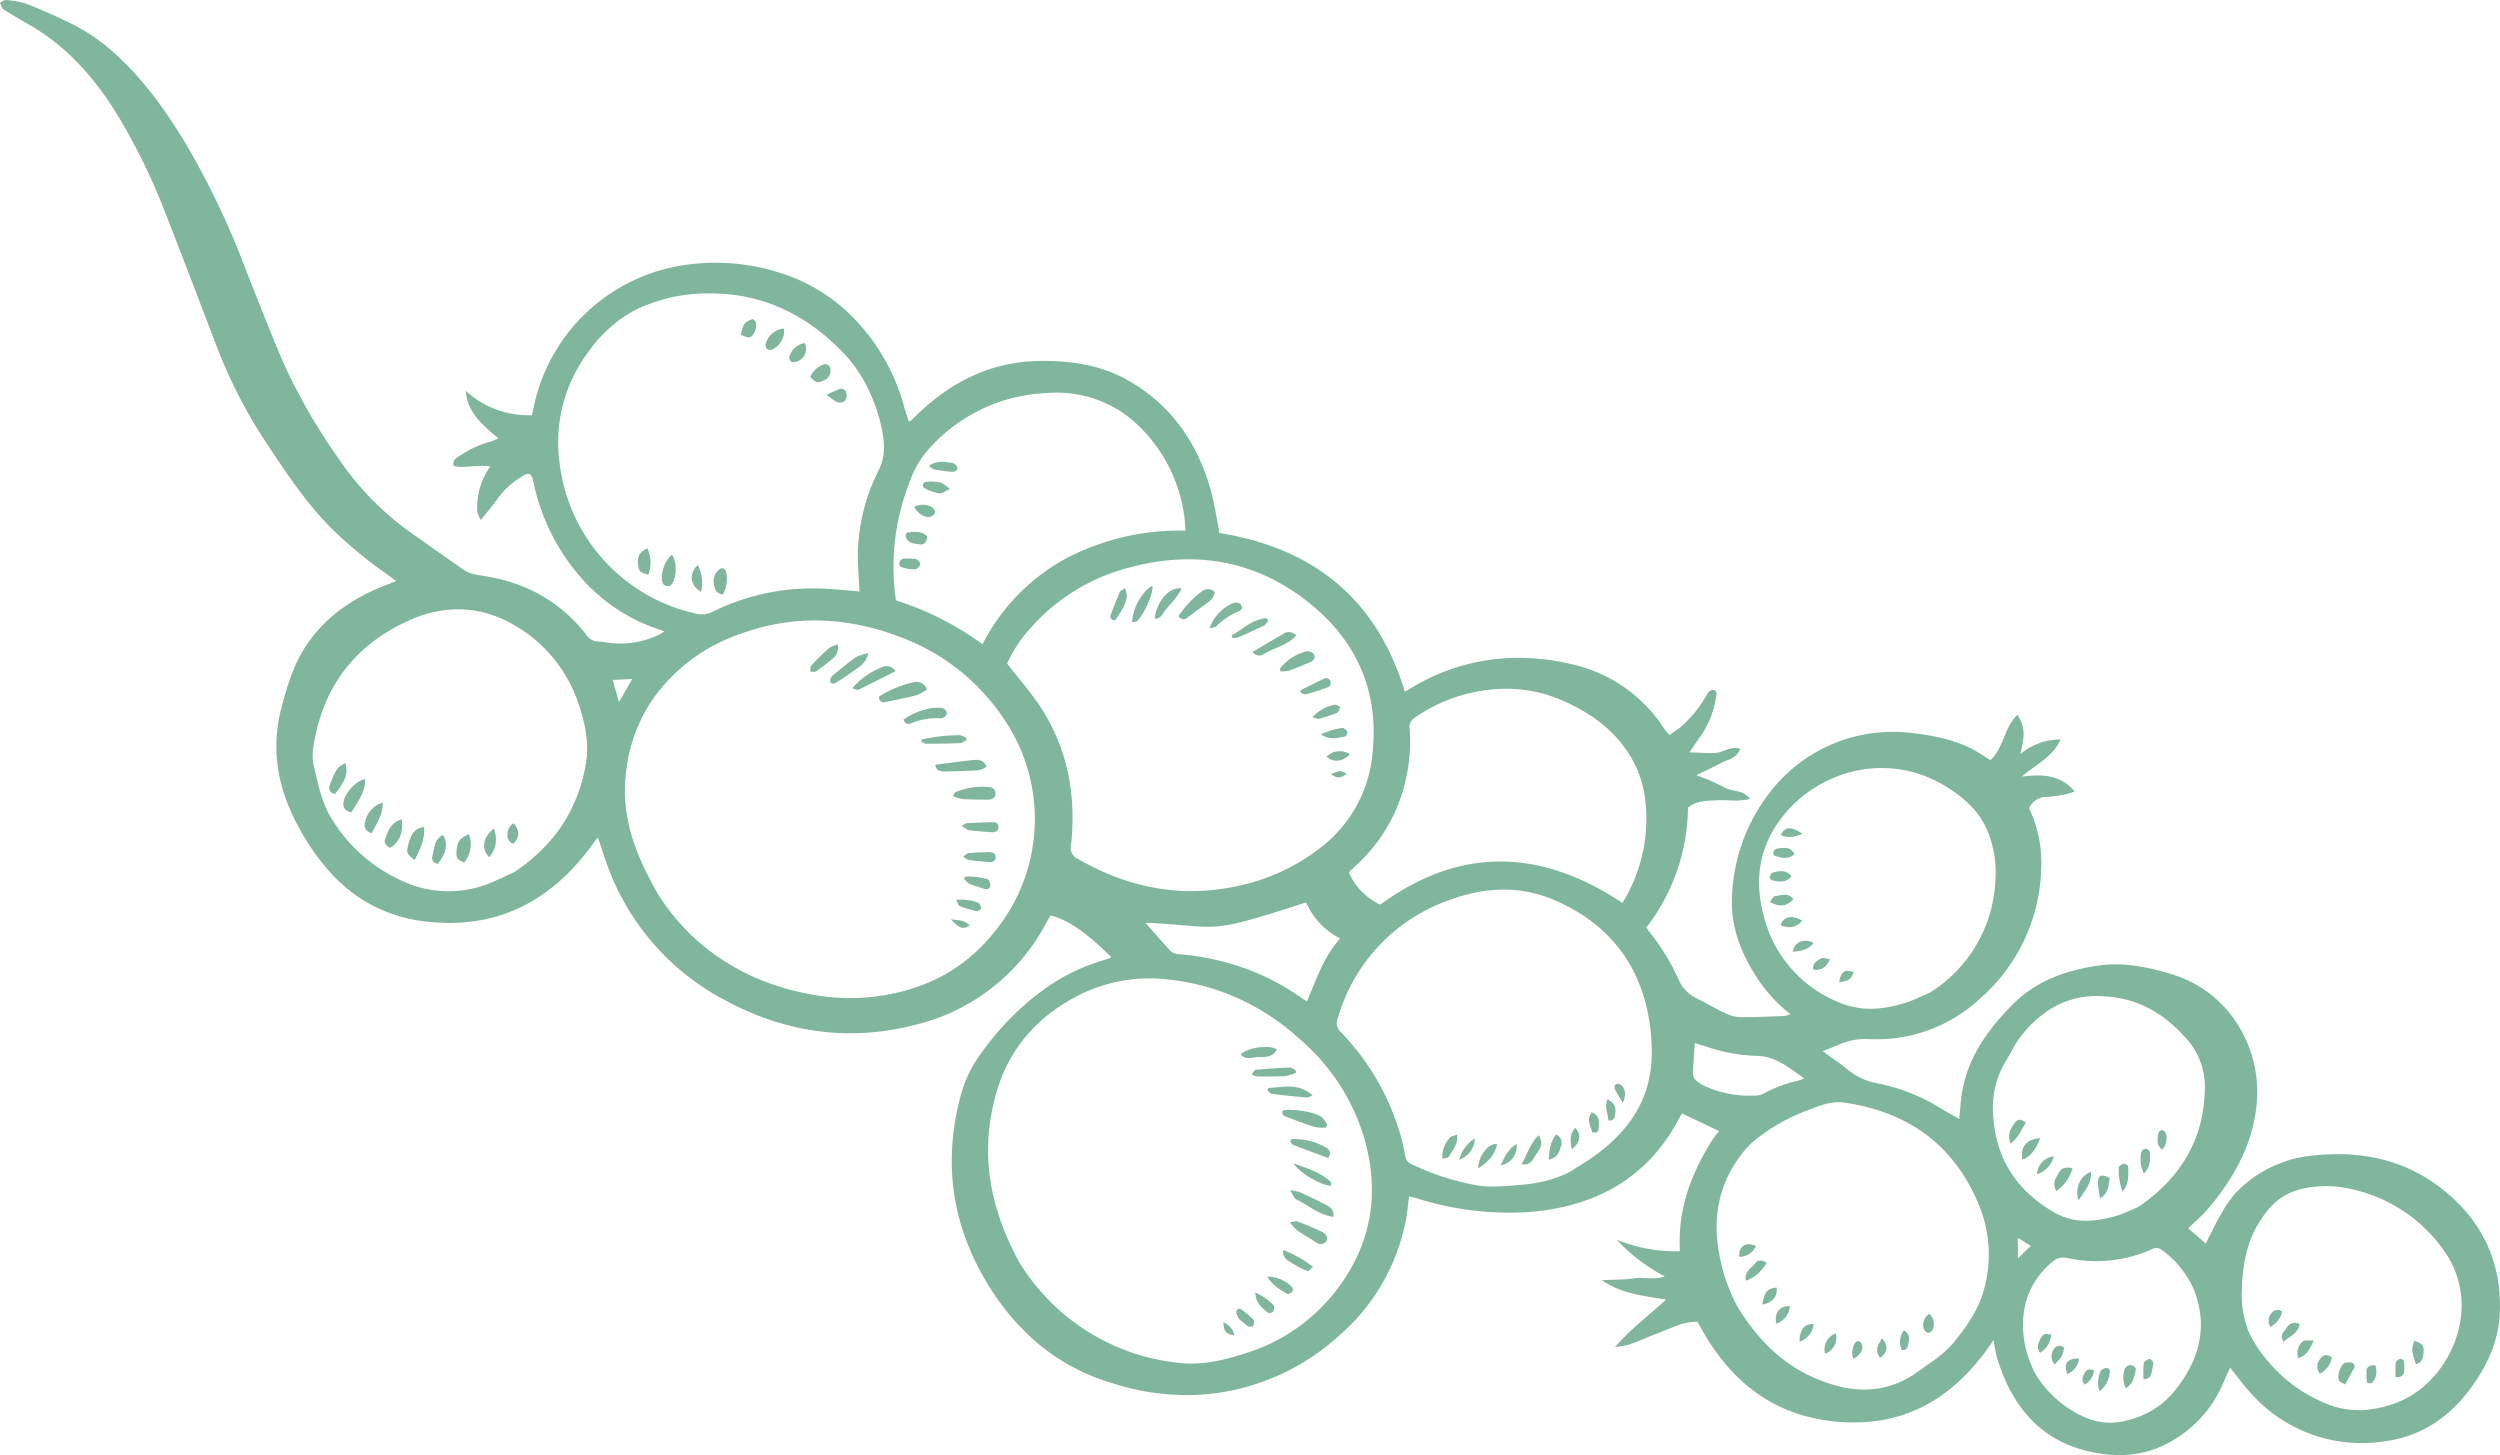 <svg xmlns="http://www.w3.org/2000/svg" xmlns:xlink="http://www.w3.org/1999/xlink" width="461.89" height="268.826" viewBox="0 0 461.89 268.826">
  <defs>
    <clipPath id="clip-path">
      <rect id="Rettangolo_1474" data-name="Rettangolo 1474" width="461.89" height="268.826" fill="#81b69e"/>
    </clipPath>
  </defs>
  <g id="facciamo-un-po-per-uno-mammafarina" transform="translate(0)">
    <g id="Raggruppa_1049" data-name="Raggruppa 1049" transform="translate(0)" clip-path="url(#clip-path)">
      <path id="Tracciato_2470" data-name="Tracciato 2470" d="M372.83,232.476c-.012-1.463-.019-2.487-.03-3.778l2.412,1.485-2.382,2.293M114.363,129.728l-1.175-4.108,3.617-.175c-.811,1.422-1.536,2.691-2.442,4.283m198.765,62.983c.848.261,1.556.475,2.26.7a31.457,31.457,0,0,0,9.121,1.672c3.574.036,5.995,2.187,8.871,4.175-.634.214-.962.342-1.3.438a23.613,23.613,0,0,0-6.238,2.344,3,3,0,0,1-1.413.361,19.908,19.908,0,0,1-9.582-1.8,5.46,5.46,0,0,1-1.536-1.025,1.92,1.92,0,0,1-.528-1.255c.052-1.791.209-3.578.343-5.61M211.59,170.479c14.457.658,10.551,2.439,29.734-3.75a13.379,13.379,0,0,0,6.287,6.647c-3.058,3.383-4.4,7.546-6.125,11.616-.439-.262-.764-.424-1.055-.633a43.1,43.1,0,0,0-8.8-4.827A46.865,46.865,0,0,0,217.9,176.3a2.528,2.528,0,0,1-1.5-.476c-1.618-1.7-3.144-3.48-4.8-5.349M375.924,253.61a29.729,29.729,0,0,1-1.261-3.07c-2-6.514-.784-13.019,4.536-17.411a2.934,2.934,0,0,1,2.7-.708,25.089,25.089,0,0,0,15.649-1.61,1.618,1.618,0,0,1,1.888.149,17.8,17.8,0,0,1,6.04,7.641c2.433,6.631.836,12.567-3.365,17.952a15.922,15.922,0,0,1-9.056,5.847,11.505,11.505,0,0,1-7.292-.31,20.1,20.1,0,0,1-9.84-8.481m19.272-30.7a35.167,35.167,0,0,1-4.156,1.718c-3.891,1.105-7.761,1.541-11.528-.637-6.966-4.028-10.826-9.973-11.258-18.03a16.452,16.452,0,0,1,2.372-9.974c.764-1.2,1.336-2.532,2.148-3.7a21.461,21.461,0,0,1,6.6-6.193,16.511,16.511,0,0,1,9.513-2c5.889.314,10.648,2.98,14.582,7.282a13.414,13.414,0,0,1,3.9,9.207c-.02,9.461-4.112,16.782-12.172,22.319m56.725,8.722a17.308,17.308,0,0,1,2.876,9.829c-.139,7.732-5.263,15.413-12.605,17.923-4.1,1.4-8.224,1.7-12.362-.037a27.285,27.285,0,0,1-10.985-8.06,21.815,21.815,0,0,1-3.547-5.634,19.262,19.262,0,0,1-1.105-7.3c.125-5.2,1.125-10.075,4.447-14.3a11.372,11.372,0,0,1,6.655-4.4,20.346,20.346,0,0,1,9.585.155,28.16,28.16,0,0,1,17.042,11.824m-152.165-64.8c-15.139-10.05-30-10.467-44.751.315a11.711,11.711,0,0,1-5.784-5.943,2.76,2.76,0,0,1,.233-.29c.359-.343.723-.681,1.088-1.018a30.375,30.375,0,0,0,8.732-14.053,32.327,32.327,0,0,0,1.181-11.06,2,2,0,0,1,.8-2.078,29.7,29.7,0,0,1,14.883-5.35,25.749,25.749,0,0,1,12.724,2.163c5.712,2.518,10.473,6.159,13.286,11.921a20.906,20.906,0,0,1,1.955,7.71,29.674,29.674,0,0,1-4.351,17.683m56.7,16.628c-1.3.542-2.859,1.34-4.507,1.852-4.116,1.28-8.239,1.635-12.35-.173a23.223,23.223,0,0,1-13.721-15.88c-1.665-6.124-1.044-11.945,2.618-17.241,6.49-9.389,19.772-13.5,30.835-6.821,3.347,2.02,6.254,4.506,7.824,8.21a20.164,20.164,0,0,1,1.469,9.818,25.665,25.665,0,0,1-12.168,20.236M219.028,98.039a45.315,45.315,0,0,0-21.9,5.039,37.354,37.354,0,0,0-15.6,15.952,55.446,55.446,0,0,0-16-8.1,42.688,42.688,0,0,1,2.471-21.712,18.533,18.533,0,0,1,3.105-5.676,30.755,30.755,0,0,1,22.457-10.93,21.638,21.638,0,0,1,15.877,5.2,28.4,28.4,0,0,1,9.331,17.346c.149.9.17,1.813.265,2.877m-124.042,63.1c-1.28.582-2.673,1.267-4.1,1.862a20.163,20.163,0,0,1-16.791-.337,29.173,29.173,0,0,1-12.872-11.473c-1.856-2.994-2.484-6.459-3.275-9.832a8.588,8.588,0,0,1-.089-3.128c1.6-10.915,7.367-18.83,17.382-23.454,6.952-3.21,13.9-2.969,20.472,1.146a26.174,26.174,0,0,1,11.07,13.847c1.29,3.671,2.111,7.462,1.455,11.331-1.446,8.529-5.911,15.15-13.247,20.039m226,80.285a44.811,44.811,0,0,1-2.069-4.738c-2.848-8.625-2.634-16.861,3.464-24.226a11.181,11.181,0,0,1,1.419-1.443,34.242,34.242,0,0,1,9.926-5.8c2.264-.854,4.533-1.861,7.024-1.5,12.045,1.764,20.623,8.075,25.1,19.526a23.846,23.846,0,0,1,.741,14.818c-.983,3.848-3.267,7.047-5.738,10.1-.116.145-.264.264-.387.4-1.751,1.974-4,3.307-6.107,4.839-4.856,3.539-10.194,4.1-15.753,2.426-7.45-2.248-13.064-6.965-17.619-14.408m-29.938-25.572c-2.177,1.573-5.958,2.741-9.966,3.061-2.829.226-5.773.57-8.508.039a46.177,46.177,0,0,1-11.821-3.876,1.849,1.849,0,0,1-1.137-1.518,37.647,37.647,0,0,0-1.019-4.338,45.756,45.756,0,0,0-10.808-18.463,2.242,2.242,0,0,1-.637-2.652c.164-.4.244-.834.389-1.243a32.678,32.678,0,0,1,20.336-20.605c6.24-2.291,12.692-2.689,18.927-.1,12.4,5.145,18.084,15.193,18.359,27.674.212,9.661-4.749,16.539-14.115,22.023M158.8,109.271c-2.023-.166-3.931-.365-5.846-.47a41.776,41.776,0,0,0-21.31,4.234,4.342,4.342,0,0,1-3.051.337A32.393,32.393,0,0,1,103.439,85.9a27.772,27.772,0,0,1,5.315-20.944,24.95,24.95,0,0,1,8.363-7.557,30.48,30.48,0,0,1,13.834-3.188c9.391-.079,17.3,3.524,23.9,10.016a25.613,25.613,0,0,1,4.78,6.147A32,32,0,0,1,163,79.594c.443,2.5.573,4.861-.7,7.368A35.229,35.229,0,0,0,158.557,105c.071,1.406.161,2.811.245,4.273m27.269,13.317a25.146,25.146,0,0,1,4.189-6.388,36.378,36.378,0,0,1,18.43-11.355c11.91-3.2,22.99-1.406,32.755,6.194,8.941,6.959,13.295,16.264,12.168,27.7a24.637,24.637,0,0,1-9.171,17.5,37.082,37.082,0,0,1-14.217,7.089c-11.07,2.82-21.395.959-31.185-4.7a2.163,2.163,0,0,1-1.143-2.56c.934-8.974-.557-17.482-5.466-25.157-1.827-2.856-4.119-5.414-6.359-8.317m2.106,110.381c-5.714-10.68-7.044-20.633-4.126-30.966,2.412-8.539,7.972-14.613,15.9-18.451a29.035,29.035,0,0,1,15.961-2.583A42.406,42.406,0,0,1,240.1,191.951a38.7,38.7,0,0,1,11.844,17.956c3.005,10.049,1.639,19.417-4.621,27.912a33.662,33.662,0,0,1-17.355,12.255c-3.982,1.267-8.052,2.233-12.247,1.711a39.2,39.2,0,0,1-29.54-18.815M121.643,165.3c-4.883-8.384-6.975-15.391-5.918-23.129a29.441,29.441,0,0,1,5.168-13.4,32.726,32.726,0,0,1,16.151-11.749c9.91-3.544,19.784-3,29.5.758a39.378,39.378,0,0,1,18.832,14.887,32.827,32.827,0,0,1-1.911,39.817,31.014,31.014,0,0,1-11.541,8.893,37.971,37.971,0,0,1-20.989,2.53c-13.248-2.089-23.277-9.056-29.293-18.609m138.685,55.756c.468.1.823.159,1.163.261a56.788,56.788,0,0,0,20.964,2.623c12.32-.985,22.085-6.242,27.929-17.609a7.152,7.152,0,0,1,.383-.616l6.848,3.252c-.373.492-.887,1.077-1.3,1.727-3.741,5.945-6.179,12.294-5.977,19.451.009.3.011.6.018,1.029a28.285,28.285,0,0,1-11.645-2.139,32.326,32.326,0,0,0,8.863,6.786c-2.01.722-3.851.1-5.627.356-1.828.267-3.7.233-6,.353A16.836,16.836,0,0,0,301.739,239c1.895.479,3.849.723,6.054,1.121-3.158,2.9-6.464,5.374-9.413,8.756a13.609,13.609,0,0,0,4.439-1.151c2.642-1.076,5.277-2.176,7.957-3.149a13.387,13.387,0,0,1,2.854-.384c5.6,10.686,13.8,17.575,26.265,18.512,12.548.944,21.526-4.794,28.418-15.1.275,1.359.4,2.453.72,3.485,2.694,8.621,7.77,14.97,16.957,17.083,5.783,1.329,11.393.761,16.437-2.666a22.03,22.03,0,0,0,8.191-9.678c.43-1.015.893-2.015,1.4-3.16,1.374,1.7,2.549,3.353,3.924,4.819a27.33,27.33,0,0,0,24.786,8.775c6.71-.91,11.975-4.54,15.935-10.041,2.963-4.118,5.01-8.6,5.2-13.739.358-9.508-3.417-17.185-10.848-22.951-6.814-5.287-14.827-6.936-23.224-6.085a22.606,22.606,0,0,0-14.687,6.907,21.057,21.057,0,0,0-2.657,3.787c-1.027,1.763-1.9,3.616-2.925,5.595l-3.228-2.78c1.322-1.307,2.656-2.429,3.759-3.747,4.838-5.775,8.382-12.138,8.932-19.869.687-9.625-4.886-20.105-15.867-23.387-4.369-1.307-8.805-2.221-13.4-1.561-6.076.873-11.6,2.827-16.062,7.381-4.485,4.582-8.064,9.588-9.151,16.048-.266,1.583-.344,3.2-.521,4.917-1.21-.69-2.4-1.309-3.528-2.024a34.758,34.758,0,0,0-11.737-4.594,11.851,11.851,0,0,1-5.324-2.491c-1.426-1.178-2.981-2.2-4.653-3.415,1.02-.41,2.018-.786,3-1.21a12.141,12.141,0,0,1,5.566-1.026,27.933,27.933,0,0,0,20.321-7.309,33.02,33.02,0,0,0,11.51-24.749,22.977,22.977,0,0,0-2.264-10.591,3.523,3.523,0,0,1,3.362-2.091,25,25,0,0,0,3.674-.557,11.754,11.754,0,0,0,1.4-.452c-2.617-3.1-5.919-3.23-9.771-2.742,2.652-2.322,5.7-3.594,7.168-6.865a11.517,11.517,0,0,0-7.433,2.687c.607-2.477,1.145-4.885-.559-7.234-2.472,2.382-2.49,6.073-4.98,8.366-.82-.522-1.58-1.041-2.373-1.505-3.843-2.252-8.088-3.056-12.448-3.547a28.678,28.678,0,0,0-26.323,11.54,33.226,33.226,0,0,0-6.616,20.18c.093,5,1.981,9.413,4.642,13.547a27.559,27.559,0,0,0,6.177,6.709,4.675,4.675,0,0,1-1.065.343c-2.785.1-5.57.248-8.353.212a7.142,7.142,0,0,1-2.8-.816c-1.738-.818-3.4-1.795-5.118-2.657a6.791,6.791,0,0,1-3.275-3.361,41.042,41.042,0,0,0-5.414-8.89c-.2-.235-.348-.5-.583-.851a36.749,36.749,0,0,0,7.674-22.139c1.644-1.316,3.651-1.274,5.6-1.355,1.235-.052,2.478.076,3.716.06a20.434,20.434,0,0,0,2.2-.288c-1.416-1.846-3.437-1.3-4.88-2.191a38.441,38.441,0,0,0-5.1-2.21c1.771-.865,3.159-1.488,4.492-2.21,1.281-.693,3.008-.841,3.628-2.684-1.8-.523-3.121.708-4.616.784-1.471.075-2.951-.06-4.768-.112.768-1.111,1.331-2.019,1.986-2.856a17.426,17.426,0,0,0,2.943-7.371c.126-.587.187-1.234-.545-1.325a1.476,1.476,0,0,0-1.074.721,22.785,22.785,0,0,1-4.844,6.087c-.646.549-1.384.99-2.183,1.554-.4-.505-.722-.857-.984-1.25a27.452,27.452,0,0,0-17.377-11.915,41.114,41.114,0,0,0-12.767-.969,37.7,37.7,0,0,0-15.844,5.015c-.584.342-1.166.687-1.889,1.113-5.188-17.232-16.989-26.545-34.242-29.324-.551-2.727-.922-5.432-1.656-8.035-2.419-8.589-7.205-15.509-15.013-20.04-5.14-2.982-10.856-3.815-16.717-3.711-8.921.158-16.281,3.892-22.576,10-.31.3-.609.617-.923.916a3.8,3.8,0,0,1-.511.3c-.269-.834-.55-1.622-.78-2.425a37.488,37.488,0,0,0-11.133-18.375,32.656,32.656,0,0,0-12.278-6.825,38.922,38.922,0,0,0-16.771-1.388A33.368,33.368,0,0,0,98.707,74.745c-.144.663-.287,1.327-.425,1.964A17.157,17.157,0,0,1,86.065,72.22c.178,3.065,1.786,5.374,6.015,8.742a9.867,9.867,0,0,1-1.473.638,18.673,18.673,0,0,0-5.716,2.643c-.576.375-1.354.747-1.07,1.843,2.142.523,4.355-.328,6.763.1a12.861,12.861,0,0,0-2.4,8.3,6,6,0,0,0,.657,1.6c1.223-1.56,2.293-2.823,3.246-4.167a15.274,15.274,0,0,1,4.11-3.735c1.53-1.032,2-.855,2.37.929a38.64,38.64,0,0,0,8.191,16.926,32.689,32.689,0,0,0,14.857,10.2c.286.1.57.2,1.16.414a12.241,12.241,0,0,1-1.195.7,16.5,16.5,0,0,1-9.63,1.334,12.605,12.605,0,0,0-1.474-.166,2.6,2.6,0,0,1-2.039-1.093c-5.044-6.559-11.81-10.088-19.927-11.148a6.667,6.667,0,0,1-3.087-1.161q-4.637-3.276-9.283-6.541A53.662,53.662,0,0,1,62.423,84.528a106.9,106.9,0,0,1-10.1-17.588c-2.386-5.6-4.6-11.266-6.829-16.926A150.869,150.869,0,0,0,34.2,26.33C30.505,20.29,26.41,14.5,21.054,9.75A34.861,34.861,0,0,0,13.242,4.4c-2.677-1.3-5.4-2.544-8.165-3.634A16.582,16.582,0,0,0,1.1,0C.758-.039.367.33,0,.509c.205.408.3.98.634,1.2,1.5.982,3.062,1.884,4.622,2.776C12.522,8.631,17.763,14.7,22.032,21.789a114.2,114.2,0,0,1,8.459,17.4c3.278,8.381,6.479,16.794,9.693,25.2A91.708,91.708,0,0,0,49.555,82.35c3.47,5.232,6.95,10.437,11.366,14.953a78.757,78.757,0,0,0,10.887,9.007c.395.279.772.584,1.388,1.053-.778.3-1.332.523-1.888.735-6,2.3-11.14,5.787-14.748,11.182-2.3,3.438-3.477,7.381-4.536,11.367-2.117,7.958-.645,15.342,3.278,22.389a42,42,0,0,0,5.53,7.933,27.4,27.4,0,0,0,16.453,9.1c13.565,2.058,24.133-3.014,32.105-13.949.326-.448.654-.894.989-1.335.022-.028.107-.009.1-.008.863,2.457,1.581,4.953,2.6,7.323a45.737,45.737,0,0,0,21.074,22.8c11.153,5.977,22.933,7.6,35.2,4.377a37.137,37.137,0,0,0,23.937-18.753c.264-.479.55-.946.812-1.394,3.708.97,7.123,3.68,11.238,7.726a7.856,7.856,0,0,1-.967.407,36.419,36.419,0,0,0-11.656,5.644,51.485,51.485,0,0,0-11.524,11.8,22.651,22.651,0,0,0-3.689,7.67c-3.686,13.736-1.173,26.294,6.944,37.849A43.183,43.183,0,0,0,192,248.407a37.52,37.52,0,0,0,13.2,7.039,44.482,44.482,0,0,0,16.5,2.242,42.11,42.11,0,0,0,25.732-10.945,37.612,37.612,0,0,0,12.324-21.381c.271-1.384.378-2.8.576-4.31" transform="translate(0 0)" fill="#81b69e"/>
      <path id="Tracciato_2471" data-name="Tracciato 2471" d="M326.3,138.984a2.012,2.012,0,0,0-2.613-1.288,19,19,0,0,0-6.278,2.64c.111.9.539,1.141,1.284.976,1.927-.425,3.87-.788,5.778-1.282a8.3,8.3,0,0,0,1.83-1.046" transform="translate(-155.044 -11.604)" fill="#81b69e"/>
      <path id="Tracciato_2472" data-name="Tracciato 2472" d="M314.827,154.564c-.644-1.378-1.7-1.3-2.653-1.2-2.268.234-4.526.568-6.835.866.116,1.033.826,1.243,1.591,1.232,2.162-.034,4.325-.092,6.481-.228a4.477,4.477,0,0,0,1.415-.671" transform="translate(-132.53 -12.928)" fill="#81b69e"/>
      <path id="Tracciato_2473" data-name="Tracciato 2473" d="M303.569,160.459a7.15,7.15,0,0,0,1.678.551c1.6.1,3.215.123,4.822.115.655,0,1.286-.3,1.34-1.031a1.153,1.153,0,0,0-1.093-1.283,12.632,12.632,0,0,0-6.343.959c-.131.061-.18.3-.4.689" transform="translate(-127.493 -13.387)" fill="#81b69e"/>
      <path id="Tracciato_2474" data-name="Tracciato 2474" d="M336.255,131.789a9.221,9.221,0,0,0-2.331.75c-1.462,1.035-2.829,2.206-4.221,3.337a1.251,1.251,0,0,0-.434.59c-.066.261-.092.668.057.809a.855.855,0,0,0,.809.048c1.106-.684,2.2-1.4,3.251-2.161,1.079-.78,2.378-1.376,2.87-3.372" transform="translate(-175.82 -11.113)" fill="#81b69e"/>
      <path id="Tracciato_2475" data-name="Tracciato 2475" d="M313.393,144.963a.928.928,0,0,0,1.388.71,12.278,12.278,0,0,1,5.444-.913,1.367,1.367,0,0,0,1.113-.71c.16-.708-.407-1.163-1.079-1.225a7.829,7.829,0,0,0-2.025.105,12.817,12.817,0,0,0-4.842,2.033" transform="translate(-146.442 -12.041)" fill="#81b69e"/>
      <path id="Tracciato_2476" data-name="Tracciato 2476" d="M323.729,138.51c.627.148.962.348,1.156.255,2.259-1.093,4.5-2.231,6.869-3.422a1.96,1.96,0,0,0-2.646-.679,14.037,14.037,0,0,0-5.379,3.847" transform="translate(-166.295 -11.334)" fill="#81b69e"/>
      <path id="Tracciato_2477" data-name="Tracciato 2477" d="M340.443,130.037a6.226,6.226,0,0,0-1.632.669c-1.143,1.025-2.241,2.1-3.285,3.228-.215.233-.126.747-.178,1.132.391-.024.879.1,1.154-.1,1.059-.735,2.057-1.562,3.065-2.369a2.607,2.607,0,0,0,.876-2.565" transform="translate(-185.649 -10.965)" fill="#81b69e"/>
      <path id="Tracciato_2478" data-name="Tracciato 2478" d="M317.716,148.832a3.551,3.551,0,0,0-1.236-.5,34.107,34.107,0,0,0-7.019.8l-.022.409c.289.131.579.375.868.375,2.09,0,4.18-.023,6.268-.112.4-.016.783-.359,1.174-.551l-.033-.429" transform="translate(-139.205 -12.508)" fill="#81b69e"/>
      <path id="Tracciato_2479" data-name="Tracciato 2479" d="M302.957,166.577c.631.4.956.756,1.322.8,1.406.179,2.821.278,4.236.369.694.044,1.26-.22,1.248-1.019-.012-.755-.622-.851-1.2-.837q-2.312.055-4.623.181c-.211.012-.412.2-.985.5" transform="translate(-125.283 -13.989)" fill="#81b69e"/>
      <path id="Tracciato_2480" data-name="Tracciato 2480" d="M303.528,172.782c.457.281.731.575,1.038.617,1.216.165,2.443.253,3.666.364.6.054,1.189-.055,1.286-.732.113-.793-.492-1.1-1.157-1.1-1.286,0-2.575.061-3.856.173-.286.025-.545.366-.977.678" transform="translate(-125.576 -14.498)" fill="#81b69e"/>
      <path id="Tracciato_2481" data-name="Tracciato 2481" d="M304.62,177.273c.317.31.581.742.961.906.895.386,1.841.651,2.772.95.561.18,1.064-.012,1.113-.583.034-.4-.217-1.13-.47-1.193a12.86,12.86,0,0,0-4.208-.473c-.057.131-.113.263-.169.394" transform="translate(-126.511 -14.912)" fill="#81b69e"/>
      <path id="Tracciato_2482" data-name="Tracciato 2482" d="M306.489,181.566c.278.553.363,1.042.6,1.133a22.61,22.61,0,0,0,3.15.944c.244.054.824-.32.826-.5,0-.358-.2-.937-.473-1.042a8.6,8.6,0,0,0-4.1-.533" transform="translate(-129.818 -15.306)" fill="#81b69e"/>
      <path id="Tracciato_2483" data-name="Tracciato 2483" d="M308.751,185.5c1.556,1.716,2.234,1.9,3.488,1.153-.843-1.028-1.99-.972-3.488-1.153" transform="translate(-133.065 -15.642)" fill="#81b69e"/>
      <path id="Tracciato_2484" data-name="Tracciato 2484" d="M244.931,226.727a5.99,5.99,0,0,0-.964-1.408c-1.222-.993-5.536-1.682-7.3-1.259-.235.72.209.994.779,1.2,1.683.61,3.348,1.281,5.055,1.816a9.015,9.015,0,0,0,2.118.15l.308-.5" transform="translate(0.304 -18.883)" fill="#81b69e"/>
      <path id="Tracciato_2485" data-name="Tracciato 2485" d="M235.379,240.145c.546.819.75,1.5,1.184,1.712,2.214,1.065,4.122,2.853,6.8,3.212.225-1.442-.662-1.865-1.461-2.278q-2.3-1.188-4.659-2.261a10.5,10.5,0,0,0-1.864-.385" transform="translate(2.96 -20.25)" fill="#81b69e"/>
      <path id="Tracciato_2486" data-name="Tracciato 2486" d="M236.658,246.6A9.8,9.8,0,0,0,238,248.088c1.113.777,2.3,1.445,3.442,2.19a1.328,1.328,0,0,0,1.844-.051c.483-.486.249-1.37-.627-1.809-1.486-.745-3.041-1.363-4.591-1.972-.286-.113-.684.062-1.406.151" transform="translate(1.658 -20.778)" fill="#81b69e"/>
      <path id="Tracciato_2487" data-name="Tracciato 2487" d="M236.087,230.3c.186.211.331.527.564.616,2.135.825,4.284,1.611,6.424,2.405a1.181,1.181,0,0,0-.355-1.917,11.748,11.748,0,0,0-6.427-1.557l-.206.451" transform="translate(2.29 -19.381)" fill="#81b69e"/>
      <path id="Tracciato_2488" data-name="Tracciato 2488" d="M251.06,215.882c-.373-.17-.754-.5-1.121-.484-2.09.08-4.181.212-6.262.413-.268.026-.486.562-.728.862a2.853,2.853,0,0,0,.931.373c1.727.018,3.459.035,5.183-.067a9.319,9.319,0,0,0,2.033-.592l-.036-.5" transform="translate(-11.668 -18.163)" fill="#81b69e"/>
      <path id="Tracciato_2489" data-name="Tracciato 2489" d="M247.95,220.867c-2.748-2.42-5.527-1.483-8.2-1.372l-.177.426c.282.234.543.635.851.673,2.142.272,4.293.477,6.444.675.212.019.441-.157,1.081-.4" transform="translate(-5.433 -18.486)" fill="#81b69e"/>
      <path id="Tracciato_2490" data-name="Tracciato 2490" d="M253.482,211.654c-1.555-.852-5.245-.351-6.7.949.908,1.173,2.167.522,3.2.509,1.279-.016,2.8.14,3.5-1.458" transform="translate(-17.568 -17.812)" fill="#81b69e"/>
      <path id="Tracciato_2491" data-name="Tracciato 2491" d="M235.874,234.728c1.218,1.835,5.12,4.083,6.948,4.147-.014-.276.081-.666-.057-.786-1.915-1.661-4.232-2.455-6.891-3.361" transform="translate(3.065 -19.793)" fill="#81b69e"/>
      <path id="Tracciato_2492" data-name="Tracciato 2492" d="M239.511,252.211c-.175,1.54.9,1.927,1.641,2.436a15.909,15.909,0,0,0,2.883,1.469c.15.063.525-.406.99-.788a22.02,22.02,0,0,0-5.514-3.116" transform="translate(-2.432 -21.267)" fill="#81b69e"/>
      <path id="Tracciato_2493" data-name="Tracciato 2493" d="M243.569,257.574c.817,1.6,2.283,2.374,3.676,3.209.174.1.7-.175.911-.412a.84.84,0,0,0-.011-.828,6.5,6.5,0,0,0-4.577-1.97" transform="translate(-9.4 -21.719)" fill="#81b69e"/>
      <path id="Tracciato_2494" data-name="Tracciato 2494" d="M247.325,260.792c.1,2.025,1.339,2.884,2.428,3.8.135.114.789-.107.914-.332.169-.308.234-.957.044-1.131a10.59,10.59,0,0,0-3.386-2.341" transform="translate(-15.407 -21.991)" fill="#81b69e"/>
      <path id="Tracciato_2495" data-name="Tracciato 2495" d="M251.837,265.9a17.237,17.237,0,0,0,1.648,1.386c.231.156.872.125.972-.038.189-.3.3-.949.124-1.135a20.513,20.513,0,0,0-2.363-1.989.7.7,0,0,0-.66.073.816.816,0,0,0-.177.657,5.541,5.541,0,0,0,.456,1.045" transform="translate(-22.957 -22.268)" fill="#81b69e"/>
      <path id="Tracciato_2496" data-name="Tracciato 2496" d="M257.394,269.243a3.154,3.154,0,0,0-2.022-2.419c.076,1.674.41,2.087,2.022,2.419" transform="translate(-29.342 -22.5)" fill="#81b69e"/>
      <path id="Tracciato_2497" data-name="Tracciato 2497" d="M259.321,123.866c.776.938,1.287.543,1.8.161,1.191-.885,2.37-1.79,3.579-2.65a3.009,3.009,0,0,0,1.329-1.95,1.705,1.705,0,0,0-2.384-.136,17.991,17.991,0,0,0-4.325,4.575" transform="translate(-41.593 -10.024)" fill="#81b69e"/>
      <path id="Tracciato_2498" data-name="Tracciato 2498" d="M242.891,131.183a1.417,1.417,0,0,0,2.046.414c1.922-1.187,4.33-1.588,5.989-3.423a1.814,1.814,0,0,0-2.516-.232c-1.814,1.038-3.606,2.114-5.518,3.241" transform="translate(-11.445 -10.755)" fill="#81b69e"/>
      <path id="Tracciato_2499" data-name="Tracciato 2499" d="M239.172,135.111a5.615,5.615,0,0,0,1.526-.1c1.34-.469,2.647-1.029,3.959-1.571.641-.264,1.114-.792.773-1.429a1.543,1.543,0,0,0-1.343-.623,9.3,9.3,0,0,0-4.9,3.114c-.058.075-.008.235-.01.606" transform="translate(-2.642 -11.078)" fill="#81b69e"/>
      <path id="Tracciato_2500" data-name="Tracciato 2500" d="M253.768,126.311c.411-.1.958-.076,1.209-.335a12.9,12.9,0,0,1,4.309-2.829c.206-.089.346-.334.529-.52-.255-1.1-.987-1.243-1.832-.879a7.79,7.79,0,0,0-4.215,4.563" transform="translate(-30.294 -10.251)" fill="#81b69e"/>
      <path id="Tracciato_2501" data-name="Tracciato 2501" d="M275.612,118.185c-1.867.895-3.783,4.362-3.734,6.747.345-.082.771-.053.958-.251,1.394-1.47,2.956-5.093,2.776-6.5" transform="translate(-62.687 -9.966)" fill="#81b69e"/>
      <path id="Tracciato_2502" data-name="Tracciato 2502" d="M266.018,124.271c.167.009.388.09.525.015a2.158,2.158,0,0,0,.858-.65c1.01-1.743,2.78-2.957,3.6-4.923-2.261-.3-4.519,2.267-4.986,5.558" transform="translate(-52.7 -10.008)" fill="#81b69e"/>
      <path id="Tracciato_2503" data-name="Tracciato 2503" d="M255,124.744c-2.636.112-4.378,2.009-6.484,3.179.042.136.083.272.125.407a2.486,2.486,0,0,0,.932,0c1.651-.706,3.294-1.435,4.907-2.221.337-.163.54-.6.806-.907-.1-.152-.191-.3-.287-.457" transform="translate(-20.964 -10.519)" fill="#81b69e"/>
      <path id="Tracciato_2504" data-name="Tracciato 2504" d="M279.762,118.664c-.491.358-.848.479-.944.71-.624,1.465-1.211,2.947-1.747,4.445-.069.19.164.57.361.742a.661.661,0,0,0,.646-.088c.88-1.4,1.95-2.735,2.04-4.487a5.481,5.481,0,0,0-.355-1.321" transform="translate(-71.925 -10.006)" fill="#81b69e"/>
      <path id="Tracciato_2505" data-name="Tracciato 2505" d="M235.98,139.536c.322.1.685.351.959.276,1.313-.358,2.61-.78,3.894-1.232a.853.853,0,0,0,.605-1.174.812.812,0,0,0-1.227-.44c-1.44.669-2.855,1.394-4.28,2.1.016.158.032.317.049.475" transform="translate(4.345 -11.539)" fill="#81b69e"/>
      <path id="Tracciato_2506" data-name="Tracciato 2506" d="M233.956,144.494c.586.168.893.368,1.129.3a26.8,26.8,0,0,0,3.355-1.075c.326-.136.466-.719.69-1.1-.367-.153-.777-.5-1.093-.427a7.428,7.428,0,0,0-4.081,2.295" transform="translate(8.532 -11.99)" fill="#81b69e"/>
      <path id="Tracciato_2507" data-name="Tracciato 2507" d="M232.573,148.071c1.807,1.137,3.2.6,4.554.377.174-.028.446-.684.346-.885-.161-.32-.64-.745-.91-.7a15.552,15.552,0,0,0-3.99,1.206" transform="translate(11.435 -12.384)" fill="#81b69e"/>
      <path id="Tracciato_2508" data-name="Tracciato 2508" d="M236.362,152.124a3.436,3.436,0,0,0-4.3.449c1.207,1.133,2.969.989,4.3-.449" transform="translate(13.033 -12.78)" fill="#81b69e"/>
      <path id="Tracciato_2509" data-name="Tracciato 2509" d="M235.61,156.061c-1.164-.643-1.239-.64-2.907.1,1.221.818,1.758.8,2.907-.1" transform="translate(13.199 -13.12)" fill="#81b69e"/>
      <path id="Tracciato_2510" data-name="Tracciato 2510" d="M369.981,111.931c-1.313,1.056-2.221,3.657-1.762,5.041a1,1,0,0,0,1.58.572c1.071-1.075,1.173-4.195.182-5.613" transform="translate(-245.835 -9.438)" fill="#81b69e"/>
      <path id="Tracciato_2511" data-name="Tracciato 2511" d="M359.421,119.5a5.755,5.755,0,0,0,.609-4.113c-.184-.733-.7-.922-1.247-.527a2.653,2.653,0,0,0-1.014,2.644c.1.977.387,1.824,1.652,2" transform="translate(-225.871 -9.668)" fill="#81b69e"/>
      <path id="Tracciato_2512" data-name="Tracciato 2512" d="M375.088,115.515a6.293,6.293,0,0,0-.168-4.907c-1.48.771-1.876,1.484-1.728,2.94.134,1.323.269,1.473,1.9,1.967" transform="translate(-255.313 -9.327)" fill="#81b69e"/>
      <path id="Tracciato_2513" data-name="Tracciato 2513" d="M349.611,66.291a3.769,3.769,0,0,0-3.381,2.8c-.183.812.357,1.331,1.146,1.1a3.854,3.854,0,0,0,2.234-3.9" transform="translate(-204.746 -5.59)" fill="#81b69e"/>
      <path id="Tracciato_2514" data-name="Tracciato 2514" d="M336.866,75.823c1.167,1.188,1.3,1.2,2.419.684A1.862,1.862,0,0,0,340.6,74.5a.964.964,0,0,0-1.43-.9,4.329,4.329,0,0,0-2.3,2.221" transform="translate(-187.183 -6.197)" fill="#81b69e"/>
      <path id="Tracciato_2515" data-name="Tracciato 2515" d="M364.519,118.969a7.2,7.2,0,0,0-.628-5c-1.667,1.75-1.456,3.744.628,5" transform="translate(-234.984 -9.61)" fill="#81b69e"/>
      <path id="Tracciato_2516" data-name="Tracciato 2516" d="M344.7,69.237a3.361,3.361,0,0,0-2.8,2.365.8.8,0,0,0,.946,1.126,2.482,2.482,0,0,0,1.852-3.491" transform="translate(-195.999 -5.838)" fill="#81b69e"/>
      <path id="Tracciato_2517" data-name="Tracciato 2517" d="M351.848,67.311c.641.2,1.108.513,1.521.452,1.021-.148,1.715-2.343,1.037-3.119-.11-.126-.36-.293-.451-.248a3.9,3.9,0,0,0-1.5.906,6.9,6.9,0,0,0-.609,2.009" transform="translate(-214.964 -5.429)" fill="#81b69e"/>
      <path id="Tracciato_2518" data-name="Tracciato 2518" d="M333.6,79.528a9.769,9.769,0,0,0,1.967,1.4,1.628,1.628,0,0,0,1.445-.278,1.868,1.868,0,0,0,.22-1.5.965.965,0,0,0-1.363-.6c-.627.218-1.226.519-2.269.971" transform="translate(-180.87 -6.617)" fill="#81b69e"/>
      <path id="Tracciato_2519" data-name="Tracciato 2519" d="M196.571,229.045c-1.613,1.623-2.08,3.553-3.133,5.363,1.642.325,2.04-.839,2.547-1.609.662-1.006,1.745-2.033.586-3.754" transform="translate(87.68 -19.314)" fill="#81b69e"/>
      <path id="Tracciato_2520" data-name="Tracciato 2520" d="M202.357,235.344c1.879-1.222,3.144-2.488,3.519-4.551-1.714-.016-3.332,2.006-3.519,4.551" transform="translate(70.721 -19.461)" fill="#81b69e"/>
      <path id="Tracciato_2521" data-name="Tracciato 2521" d="M210.411,233.356c.47-.107,1.069-.075,1.189-.3.651-1.208,1.749-2.265,1.558-4.134-.552.22-1.1.266-1.325.559a5.182,5.182,0,0,0-1.423,3.875" transform="translate(56.064 -19.303)" fill="#81b69e"/>
      <path id="Tracciato_2522" data-name="Tracciato 2522" d="M189.338,233.561c1.752-.36,1.975-1.5,2.292-2.536a1.593,1.593,0,0,0-.923-2.1c-1.049,1.3-1.216,2.8-1.369,4.638" transform="translate(96.78 -19.304)" fill="#81b69e"/>
      <path id="Tracciato_2523" data-name="Tracciato 2523" d="M182.323,224.415c-1.1,1.418-.171,2.55.072,3.688.879.3,1.206-.21,1.227-.785.039-1.07.229-2.275-1.3-2.9" transform="translate(111.771 -18.923)" fill="#81b69e"/>
      <path id="Tracciato_2524" data-name="Tracciato 2524" d="M201.374,230.827c-1.608.962-2.236,2.395-2.961,3.949a3.584,3.584,0,0,0,2.961-3.949" transform="translate(78.83 -19.464)" fill="#81b69e"/>
      <path id="Tracciato_2525" data-name="Tracciato 2525" d="M178.731,221.8c-.668,1.479.139,2.668.148,3.906,1.114.145,1.184-.6,1.278-1.279.173-1.24-.155-1.859-1.427-2.627" transform="translate(118.272 -18.703)" fill="#81b69e"/>
      <path id="Tracciato_2526" data-name="Tracciato 2526" d="M209.736,229.692a6.64,6.64,0,0,0-2.889,3.943,4.262,4.262,0,0,0,2.889-3.943" transform="translate(62.749 -19.368)" fill="#81b69e"/>
      <path id="Tracciato_2527" data-name="Tracciato 2527" d="M186.006,231.511c1.612-1.237,1.81-2.825.6-3.958-.968,1.147-.982,2.394-.6,3.958" transform="translate(104.4 -19.188)" fill="#81b69e"/>
      <path id="Tracciato_2528" data-name="Tracciato 2528" d="M178.089,222.211c.728-1.513.431-2.939-.533-3.434a.9.9,0,0,0-.822.032.875.875,0,0,0-.136.82c.4.807.895,1.569,1.492,2.582" transform="translate(121.735 -18.441)" fill="#81b69e"/>
      <path id="Tracciato_2529" data-name="Tracciato 2529" d="M151.857,254.774c-.945-.68-1.641-.521-2.07.052-.682.913-2.071,1.455-1.742,3.246a7.2,7.2,0,0,0,3.812-3.3" transform="translate(174.518 -21.446)" fill="#81b69e"/>
      <path id="Tracciato_2530" data-name="Tracciato 2530" d="M143.353,266.785a3.658,3.658,0,0,0,2.527-3.258c-1.916-.013-2.879,1.16-2.527,3.258" transform="translate(184.809 -22.221)" fill="#81b69e"/>
      <path id="Tracciato_2531" data-name="Tracciato 2531" d="M150.134,253.359a3.26,3.26,0,0,0,3.079-1.985c-1.923-.827-3.211,0-3.079,1.985" transform="translate(171.211 -21.17)" fill="#81b69e"/>
      <path id="Tracciato_2532" data-name="Tracciato 2532" d="M138.483,270.415a3.879,3.879,0,0,0,2.589-3.24c-1.645-.165-2.659,1.041-2.589,3.24" transform="translate(194.015 -22.528)" fill="#81b69e"/>
      <path id="Tracciato_2533" data-name="Tracciato 2533" d="M145.93,262.921c1.85-.252,2.894-1.563,2.613-3.13-1.65.119-2.321.89-2.613,3.13" transform="translate(179.677 -21.906)" fill="#81b69e"/>
      <path id="Tracciato_2534" data-name="Tracciato 2534" d="M115.342,265.076a2.42,2.42,0,0,0-1,2.807,1.123,1.123,0,0,0,.811.733,1.178,1.178,0,0,0,.865-.723,2.529,2.529,0,0,0-.677-2.817" transform="translate(241.107 -22.352)" fill="#81b69e"/>
      <path id="Tracciato_2535" data-name="Tracciato 2535" d="M134,272.788a3.079,3.079,0,0,0,1.98-3.742,3.142,3.142,0,0,0-1.98,3.742" transform="translate(203.185 -22.687)" fill="#81b69e"/>
      <path id="Tracciato_2536" data-name="Tracciato 2536" d="M124.692,269.984c-1.109,1.718-1.167,2.542-.347,3.675,1.43-1.1,1.563-2.2.347-3.675" transform="translate(223.023 -22.766)" fill="#81b69e"/>
      <path id="Tracciato_2537" data-name="Tracciato 2537" d="M119.971,268.425a3.57,3.57,0,0,0-.437,3.595c.945.2,1.105-.4,1.232-1.011.2-.962.363-1.922-.795-2.584" transform="translate(231.793 -22.635)" fill="#81b69e"/>
      <path id="Tracciato_2538" data-name="Tracciato 2538" d="M128.825,273.879c1.223-.68,1.837-1.6,1.637-2.492a1.176,1.176,0,0,0-.626-.8c-.227-.058-.657.255-.838.515a3.531,3.531,0,0,0-.173,2.777" transform="translate(213.597 -22.816)" fill="#81b69e"/>
      <path id="Tracciato_2539" data-name="Tracciato 2539" d="M432.24,163.341c1.106-1.917,2.622-3.654,2.532-6.161-2.014.449-4.17,3.092-4.016,4.811.07.772.591,1.164,1.484,1.35" transform="translate(-367.311 -13.254)" fill="#81b69e"/>
      <path id="Tracciato_2540" data-name="Tracciato 2540" d="M421.948,166.855c-2.038.239-2.509,1.715-2.915,3.208-.424,1.557-.3,1.841,1.166,2.9,1-1.91,1.906-3.769,1.749-6.107" transform="translate(-343.581 -14.07)" fill="#81b69e"/>
      <path id="Tracciato_2541" data-name="Tracciato 2541" d="M411.746,168.321c-1.743.689-2.265,1.494-2.3,3.428-.021,1.034.107,1.2,1.4,1.8a5.225,5.225,0,0,0,.906-5.233" transform="translate(-325.106 -14.193)" fill="#81b69e"/>
      <path id="Tracciato_2542" data-name="Tracciato 2542" d="M428.493,167.608c.92-1.795,2.144-3.409,2.059-5.677a4.678,4.678,0,0,0-3.235,3.541c-.311.964,0,1.685,1.176,2.136" transform="translate(-359.848 -13.655)" fill="#81b69e"/>
      <path id="Tracciato_2543" data-name="Tracciato 2543" d="M426.437,165.316c-2.015.526-2.585,2.123-3.11,3.694-.253.757.3,1.243.922,1.589,1.706-.991,2.5-2.851,2.188-5.283" transform="translate(-352.189 -13.94)" fill="#81b69e"/>
      <path id="Tracciato_2544" data-name="Tracciato 2544" d="M435.593,159.68c1.984-2.507,2.437-3.8,1.9-5.772-.575.434-1.242.713-1.544,1.212a15.646,15.646,0,0,0-1.341,3.013c-.252.732.053,1.315.981,1.548" transform="translate(-373.701 -12.978)" fill="#81b69e"/>
      <path id="Tracciato_2545" data-name="Tracciato 2545" d="M415.478,173.846c1.62-1.908,1.986-3.92.978-5.357-1.679.8-1.55,2.5-1.952,3.915-.2.7.164,1.173.974,1.441" transform="translate(-334.628 -14.208)" fill="#81b69e"/>
      <path id="Tracciato_2546" data-name="Tracciato 2546" d="M406.167,167.168c-2.06,1.648-2.351,3.85-.811,5.308a5.141,5.141,0,0,0,.811-5.308" transform="translate(-314.94 -14.096)" fill="#81b69e"/>
      <path id="Tracciato_2547" data-name="Tracciato 2547" d="M401.018,166.11a2.281,2.281,0,0,0-1.166,2.1,1.561,1.561,0,0,0,1.113,1.676c1.168-1.192,1.191-2.4.053-3.774" transform="translate(-306.097 -14.007)" fill="#81b69e"/>
      <path id="Tracciato_2548" data-name="Tracciato 2548" d="M317.757,98.53c-.832-.58-1.262-1.084-1.774-1.189a7.968,7.968,0,0,0-2.739-.108.627.627,0,0,0-.2,1.153,8.445,8.445,0,0,0,2.752.954c.474.073,1.033-.4,1.96-.81" transform="translate(-142.239 -8.193)" fill="#81b69e"/>
      <path id="Tracciato_2549" data-name="Tracciato 2549" d="M321.327,108.169c-1.036-1.08-2.267-.84-3.409-.789-.667.029-.73.65-.472,1.135.55,1.033,1.695,1,2.612,1.12s1.109-.758,1.269-1.466" transform="translate(-149.985 -9.05)" fill="#81b69e"/>
      <path id="Tracciato_2550" data-name="Tracciato 2550" d="M311.254,93.956c.531.327.8.609,1.116.666.971.177,1.954.277,2.936.39.6.069,1.242-.039,1.254-.727.006-.3-.562-.841-.927-.9-1.363-.2-2.786-.543-4.38.567" transform="translate(-139.678 -7.857)" fill="#81b69e"/>
      <path id="Tracciato_2551" data-name="Tracciato 2551" d="M319.4,112.712c-.812.41-.848,1.357-.19,1.59a6.948,6.948,0,0,0,2.519.377c.332-.013.857-.612.892-.982.027-.293-.521-.862-.881-.923a13.434,13.434,0,0,0-2.34-.062" transform="translate(-152.597 -9.502)" fill="#81b69e"/>
      <path id="Tracciato_2552" data-name="Tracciato 2552" d="M315.75,102.22c.521,1.232,2.119,2.181,3.071,1.82a1.3,1.3,0,0,0,.766-.864,1.257,1.257,0,0,0-.671-.934,3.4,3.4,0,0,0-3.165-.022" transform="translate(-146.823 -8.587)" fill="#81b69e"/>
      <path id="Tracciato_2553" data-name="Tracciato 2553" d="M146.982,176.743c-1.1-1.354-2.34-1-3.525-.7-.247.063-.489.543-.534.859-.026.18.32.563.548.608,1.213.233,2.455.455,3.512-.771" transform="translate(184.039 -14.821)" fill="#81b69e"/>
      <path id="Tracciato_2554" data-name="Tracciato 2554" d="M146.937,181.387c-.919-1.334-2.236-.741-3.383-.608-.349.04-.626.689-.974,1.106,2,.972,2.981.833,4.358-.5" transform="translate(184.397 -15.223)" fill="#81b69e"/>
      <path id="Tracciato_2555" data-name="Tracciato 2555" d="M142.372,172.457c1.284.427,2.576.909,3.878-.234-.736-1.374-1.846-1.189-2.935-1.063-.728.084-1.124.431-.943,1.3" transform="translate(185.314 -14.425)" fill="#81b69e"/>
      <path id="Tracciato_2556" data-name="Tracciato 2556" d="M144.79,185.717c-1.983-1.162-3.5-.8-4.043.86,1.83.6,2.7.431,4.043-.86" transform="translate(188.222 -15.603)" fill="#81b69e"/>
      <path id="Tracciato_2557" data-name="Tracciato 2557" d="M138.477,191.839c1.53-.1,2.9-.3,3.882-1.665-1.948-.815-3.513-.186-3.882,1.665" transform="translate(192.731 -16.007)" fill="#81b69e"/>
      <path id="Tracciato_2558" data-name="Tracciato 2558" d="M138.3,193.521c-.627-.072-1.294-.364-1.679-.149-.748.417-1.627.94-1.381,2.1,1.536.108,2.318-.347,3.06-1.948" transform="translate(199.792 -16.299)" fill="#81b69e"/>
      <path id="Tracciato_2559" data-name="Tracciato 2559" d="M144.742,168.118c-2.149-1.419-3.226-1.327-4,.224,1.3.659,2.514.427,4-.224" transform="translate(188.272 -14.092)" fill="#81b69e"/>
      <path id="Tracciato_2560" data-name="Tracciato 2560" d="M130.383,198.006c1.865-.326,2.083-.483,2.694-1.864-1.572-.667-2.453-.1-2.694,1.864" transform="translate(209.425 -16.517)" fill="#81b69e"/>
      <path id="Tracciato_2561" data-name="Tracciato 2561" d="M30.558,278.969c.677-1.224,1.264-2.224,1.767-3.263.075-.155-.2-.676-.386-.72a2.529,2.529,0,0,0-1.406,0c-.824.322-1.524,2.491-1.072,3.277.16.278.6.4,1.1.706" transform="translate(402.705 -23.179)" fill="#81b69e"/>
      <path id="Tracciato_2562" data-name="Tracciato 2562" d="M15.811,270.527c-.8,1.6-.212,2.906.3,4.372,1.451-.528,1.348-1.664,1.389-2.641.04-.946-.286-1.215-1.685-1.732" transform="translate(430.272 -22.812)" fill="#81b69e"/>
      <path id="Tracciato_2563" data-name="Tracciato 2563" d="M43.73,267.14a1.751,1.751,0,0,0-2.43.755c-.458.671-1.38,1.309-.518,2.509,1.106-1.071,2.679-1.475,2.948-3.263" transform="translate(381.142 -22.507)" fill="#81b69e"/>
      <path id="Tracciato_2564" data-name="Tracciato 2564" d="M40.617,270.484c-.951.046-1.725-.148-2.014.141a2.785,2.785,0,0,0-.851,3.1c1.518-.419,2.074-1.582,2.864-3.244" transform="translate(386.867 -22.806)" fill="#81b69e"/>
      <path id="Tracciato_2565" data-name="Tracciato 2565" d="M36.6,273.867c-.871-.652-1.565-.576-2.156.215a2.178,2.178,0,0,0-.076,2.774,4.251,4.251,0,0,0,2.232-2.99" transform="translate(394.246 -23.056)" fill="#81b69e"/>
      <path id="Tracciato_2566" data-name="Tracciato 2566" d="M26.571,275.48c-.847-.078-1.5.14-1.616.916a8.863,8.863,0,0,0,.107,2.312c.005.048.8.157.9.013a3.273,3.273,0,0,0,.611-3.241" transform="translate(412.294 -23.228)" fill="#81b69e"/>
      <path id="Tracciato_2567" data-name="Tracciato 2567" d="M19.309,277.565c1.2.07,1.521-.455,1.6-1.088a7.221,7.221,0,0,0-.053-1.951c-.024-.157-.536-.395-.742-.331-.3.093-.732.4-.76.657a25.924,25.924,0,0,0-.043,2.713" transform="translate(423.271 -23.12)" fill="#81b69e"/>
      <path id="Tracciato_2568" data-name="Tracciato 2568" d="M44.246,267.45a4.391,4.391,0,0,0,2.207-2.843,1.372,1.372,0,0,0-1.844.126,2.216,2.216,0,0,0-.363,2.717" transform="translate(375.205 -22.288)" fill="#81b69e"/>
      <path id="Tracciato_2569" data-name="Tracciato 2569" d="M89.617,235.7c-1.206-.243-2.013-.119-2.5.769-.543.991-1.376,1.955-.48,3.448a7.631,7.631,0,0,0,2.979-4.218" transform="translate(293.302 -19.866)" fill="#81b69e"/>
      <path id="Tracciato_2570" data-name="Tracciato 2570" d="M96.154,229.678c-2.486.048-3.788,1.683-3.267,3.938,1.223-.335,2.554-1.9,3.267-3.938" transform="translate(280.786 -19.367)" fill="#81b69e"/>
      <path id="Tracciato_2571" data-name="Tracciato 2571" d="M75.688,239.958c1.339-1.6,1.05-3.181,1.051-4.673,0-.175-.59-.529-.843-.48-.347.067-.914.46-.9.682a12.053,12.053,0,0,0,.692,4.47" transform="translate(316.455 -19.799)" fill="#81b69e"/>
      <path id="Tracciato_2572" data-name="Tracciato 2572" d="M82.734,241.714c1.209-1.808,2.492-3.138,2.321-5.258-1.881.546-3.063,3.021-2.321,5.258" transform="translate(301.267 -19.939)" fill="#81b69e"/>
      <path id="Tracciato_2573" data-name="Tracciato 2573" d="M95.949,230.348c1.508-1.1,2.012-2.607,2.822-3.873-.844-.787-1.519-.647-1.961-.064-.8,1.061-1.531,2.209-.861,3.937" transform="translate(275.501 -19.051)" fill="#81b69e"/>
      <path id="Tracciato_2574" data-name="Tracciato 2574" d="M80.923,237.641c-1.577-.823-2.236-.527-2.188.967.027.834.22,1.663.385,2.815,1.689-1.052,1.551-2.508,1.8-3.782" transform="translate(308.874 -20.001)" fill="#81b69e"/>
      <path id="Tracciato_2575" data-name="Tracciato 2575" d="M71.239,236.36c1.258-1.265,1.172-2.622,1.108-3.933-.013-.247-.477-.63-.763-.659a1,1,0,0,0-.792.563,5.723,5.723,0,0,0,.447,4.029" transform="translate(324.861 -19.543)" fill="#81b69e"/>
      <path id="Tracciato_2576" data-name="Tracciato 2576" d="M93.11,233.334a3.375,3.375,0,0,0-3.087,3.28,4.744,4.744,0,0,0,3.087-3.28" transform="translate(286.348 -19.676)" fill="#81b69e"/>
      <path id="Tracciato_2577" data-name="Tracciato 2577" d="M68.106,231.658a2.972,2.972,0,0,0,.658-3.18.858.858,0,0,0-.7-.449.871.871,0,0,0-.623.555c-.158,1.011-.426,2.078.664,3.074" transform="translate(331.326 -19.228)" fill="#81b69e"/>
      <path id="Tracciato_2578" data-name="Tracciato 2578" d="M73.949,279.712c1.438-.931,1.606-2.226,1.838-3.451.041-.217-.348-.69-.612-.756a1.13,1.13,0,0,0-1.463.775,4.544,4.544,0,0,0,.237,3.433" transform="translate(318.814 -23.227)" fill="#81b69e"/>
      <path id="Tracciato_2579" data-name="Tracciato 2579" d="M79.013,280.313A4.9,4.9,0,0,0,80.9,276.75c.092-.59-.407-.882-1-.645a1.272,1.272,0,0,0-.711.541,4.816,4.816,0,0,0-.171,3.666" transform="translate(308.897 -23.275)" fill="#81b69e"/>
      <path id="Tracciato_2580" data-name="Tracciato 2580" d="M88.522,274.994c1.321-1.362,1.473-1.631,1.753-3.067a1.178,1.178,0,0,0-1.885.191,2.284,2.284,0,0,0,.133,2.875" transform="translate(291.09 -22.897)" fill="#81b69e"/>
      <path id="Tracciato_2581" data-name="Tracciato 2581" d="M70,277.956c1.115-.083,1.35-.59,1.48-1.135a8.775,8.775,0,0,0,.318-1.981c0-.232-.553-.7-.7-.65-.407.151-.993.48-1.043.809A20.5,20.5,0,0,0,70,277.956" transform="translate(326.017 -23.12)" fill="#81b69e"/>
      <path id="Tracciato_2582" data-name="Tracciato 2582" d="M90.908,272.636A4.488,4.488,0,0,0,93,269.321c-.916-.324-1.565-.2-1.9.505-.394.833-.987,1.716-.194,2.809" transform="translate(286.004 -22.696)" fill="#81b69e"/>
      <path id="Tracciato_2583" data-name="Tracciato 2583" d="M87.386,274.119c-2.183-.1-2.967,1-2.153,2.859a3.644,3.644,0,0,0,2.153-2.859" transform="translate(296.746 -23.114)" fill="#81b69e"/>
      <path id="Tracciato_2584" data-name="Tracciato 2584" d="M84.055,276.45c-.716-.209-1.295-.244-1.657.421s-.84,1.374-.042,2.234a3.339,3.339,0,0,0,1.7-2.655" transform="translate(302.823 -23.3)" fill="#81b69e"/>
    </g>
  </g>
</svg>
